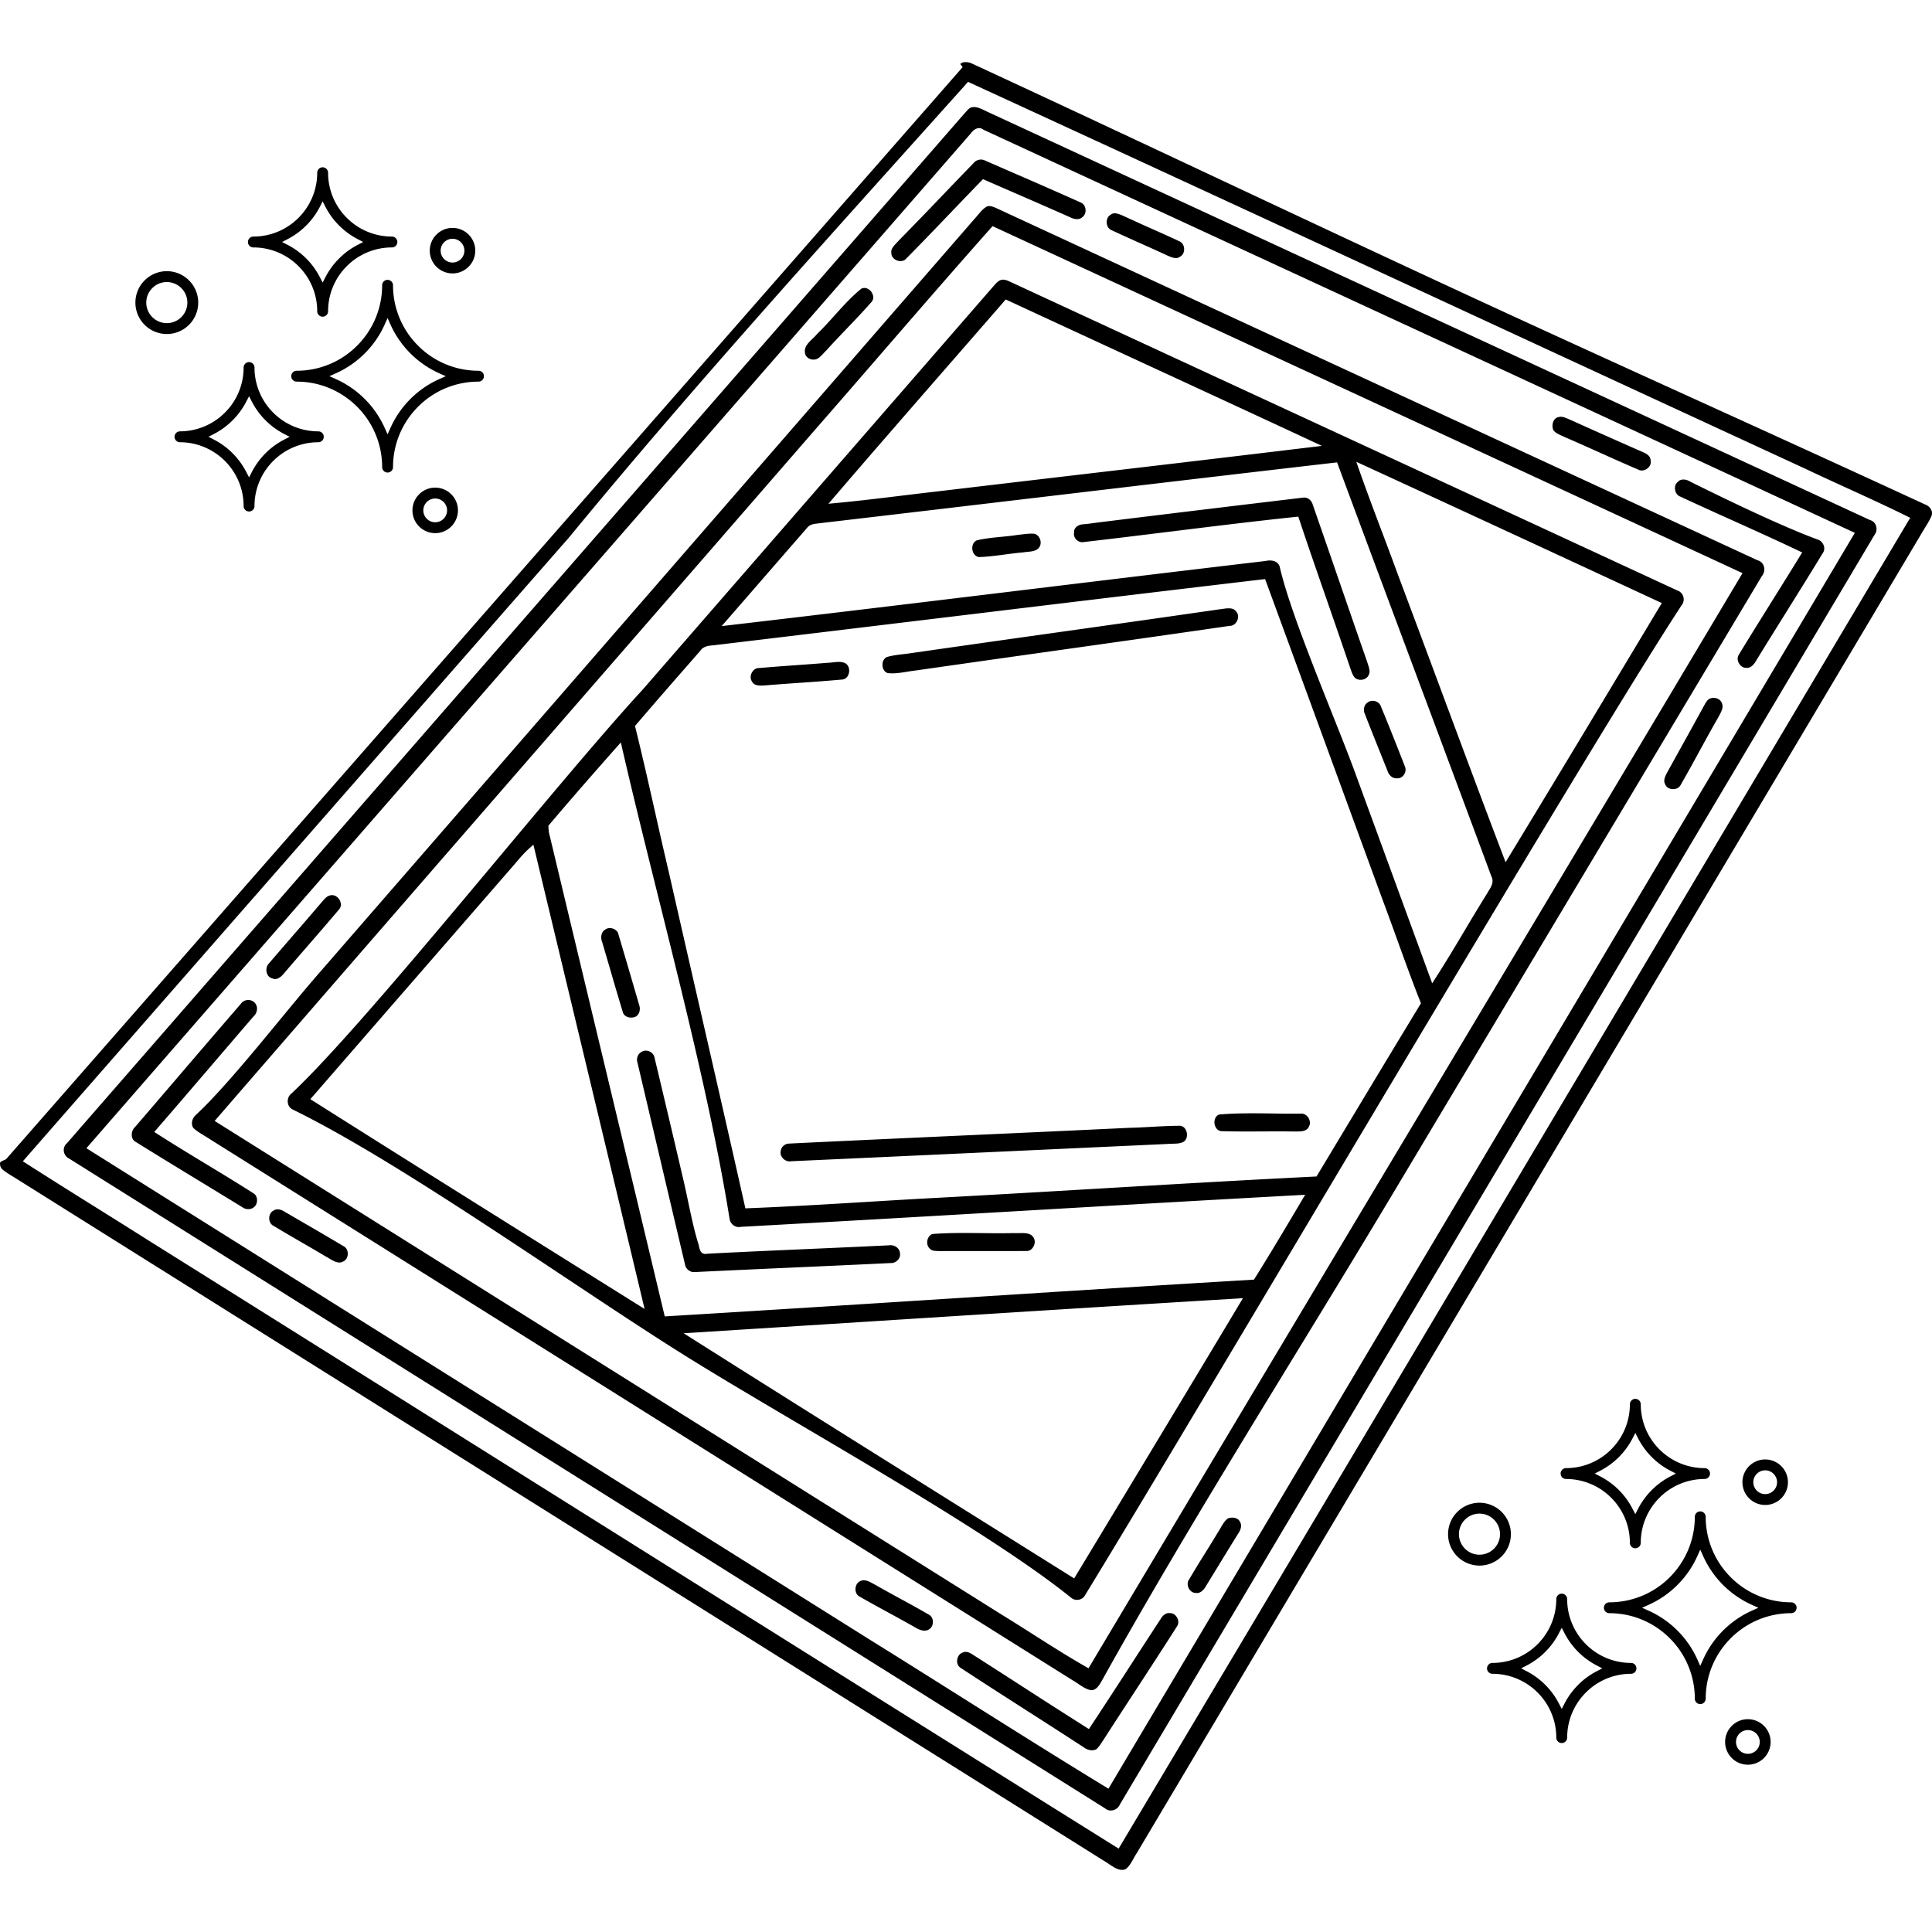 <svg xmlns="http://www.w3.org/2000/svg" xml:space="preserve" width="300" height="300" style="shape-rendering:geometricPrecision;text-rendering:geometricPrecision;image-rendering:optimizeQuality;fill-rule:evenodd;clip-rule:evenodd"><path d="M74.3 57.571a13.23 13.23 0 0 1-9.38-3.892 13.23 13.23 0 0 1-3.892-9.38.844.844 0 1 0-1.689 0 13.23 13.23 0 0 1-3.891 9.38 13.23 13.23 0 0 1-9.38 3.892.843.843 0 1 0 0 1.688c3.659 0 6.977 1.489 9.38 3.892a13.23 13.23 0 0 1 3.891 9.379.843.843 0 0 0 .844.845.844.844 0 0 0 .845-.845c0-3.658 1.489-6.977 3.892-9.379a13.23 13.23 0 0 1 9.38-3.892.843.843 0 0 0 .844-.844.837.837 0 0 0-.844-.844m-4.034-15.116c.975 0 1.859-.396 2.498-1.035a3.53 3.53 0 0 0 0-4.995 3.52 3.52 0 0 0-2.498-1.036c-.974 0-1.857.396-2.497 1.036a3.524 3.524 0 0 0 0 4.994 3.53 3.53 0 0 0 2.497 1.036m0-5.378c.508 0 .97.207 1.303.541a1.84 1.84 0 0 1 0 2.607 1.84 1.84 0 0 1-2.605-.001 1.84 1.84 0 0 1-.001-2.606 1.84 1.84 0 0 1 1.303-.541m-2.689 38.642a3.52 3.52 0 0 0-2.496 1.036 3.52 3.52 0 0 0-1.036 2.497 3.52 3.52 0 0 0 1.036 2.497 3.52 3.52 0 0 0 2.496 1.036 3.52 3.52 0 0 0 2.497-1.036 3.527 3.527 0 0 0 .001-4.995 3.53 3.53 0 0 0-2.498-1.035m0 5.377c-.507 0-.968-.207-1.302-.542a1.834 1.834 0 0 1-.001-2.603 1.837 1.837 0 0 1 2.607-.002 1.84 1.84 0 0 1 0 2.607 1.85 1.85 0 0 1-1.304.54M30.78 46.988a4.86 4.86 0 0 0-1.43-3.447 4.864 4.864 0 0 0-6.894 0 4.86 4.86 0 0 0-1.43 3.447c0 1.346.546 2.566 1.428 3.447a4.87 4.87 0 0 0 6.896 0 4.86 4.86 0 0 0 1.43-3.447m-4.877 3.189a3.18 3.18 0 0 1-2.254-.935 3.18 3.18 0 0 1 0-4.508 3.18 3.18 0 0 1 4.506 0 3.18 3.18 0 0 1 .002 4.508 3.2 3.2 0 0 1-2.254.935m13.443-11.755a9.88 9.88 0 0 1 7.004 2.907 9.87 9.87 0 0 1 2.907 7.003.846.846 0 0 0 1.441.599.85.85 0 0 0 .247-.599 9.88 9.88 0 0 1 2.906-7.002 9.87 9.87 0 0 1 7.005-2.908.844.844 0 1 0 0-1.689 9.88 9.88 0 0 1-7.005-2.906 9.88 9.88 0 0 1-2.906-7.004.85.85 0 0 0-.247-.598.844.844 0 0 0-1.441.598 9.88 9.88 0 0 1-2.906 7.002 9.88 9.88 0 0 1-7.005 2.908.84.84 0 0 0-.597.248.83.83 0 0 0-.247.596.84.84 0 0 0 .844.845m11.199-6.288a11.7 11.7 0 0 0 2.113 2.886 11.7 11.7 0 0 0 2.886 2.114l.857.443-.857.444a11.7 11.7 0 0 0-2.886 2.114 11.6 11.6 0 0 0-2.113 2.886l-.444.857-.443-.857a11.67 11.67 0 0 0-5-5l-.857-.444.857-.443a11.7 11.7 0 0 0 2.887-2.114 11.7 11.7 0 0 0 2.113-2.886l.443-.857zm-1.117 34.847a9.88 9.88 0 0 1-7.004-2.906 9.9 9.9 0 0 1-2.906-7.004.843.843 0 1 0-1.688 0 9.88 9.88 0 0 1-2.906 7.002 9.9 9.9 0 0 1-7.005 2.908.845.845 0 0 0 0 1.689 9.88 9.88 0 0 1 7.005 2.905 9.9 9.9 0 0 1 2.906 7.005.844.844 0 1 0 1.688 0 9.88 9.88 0 0 1 2.906-7.003 9.9 9.9 0 0 1 7.004-2.907.84.84 0 0 0 .846-.845.843.843 0 0 0-.846-.844M38.23 73.269a11.7 11.7 0 0 0-2.113-2.887 11.6 11.6 0 0 0-2.887-2.114l-.857-.443.857-.443a11.7 11.7 0 0 0 5-5.001l.444-.857.443.857a11.6 11.6 0 0 0 2.114 2.887 11.7 11.7 0 0 0 2.886 2.114l.858.443-.858.443a11.7 11.7 0 0 0-5 5.001l-.443.857zm21.498-6.84a15 15 0 0 0-3.087-4.472 15 15 0 0 0-4.472-3.087l-1.014-.455 1.014-.455a15 15 0 0 0 4.473-3.088 15 15 0 0 0 3.086-4.471l.455-1.015.456 1.015a15 15 0 0 0 3.087 4.472 15 15 0 0 0 4.472 3.087l1.015.455-1.015.455a15.04 15.04 0 0 0-7.559 7.559l-.456 1.015zM278.13 248.807a13.23 13.23 0 0 1-9.38-3.891 13.23 13.23 0 0 1-3.891-9.38.84.84 0 0 0-.248-.597.843.843 0 0 0-1.441.597c0 3.658-1.489 6.977-3.891 9.38a13.23 13.23 0 0 1-9.381 3.891.843.843 0 0 0-.844.844c0 .234.095.446.247.599a.85.85 0 0 0 .597.246c3.659 0 6.977 1.488 9.381 3.891a13.23 13.23 0 0 1 3.891 9.38.844.844 0 1 0 1.689 0c0-3.659 1.489-6.977 3.891-9.38a13.23 13.23 0 0 1 9.38-3.891.844.844 0 1 0 0-1.689m-4.033-15.116c.974 0 1.858-.396 2.498-1.035a3.527 3.527 0 0 0-.001-4.995 3.524 3.524 0 0 0-4.994 0 3.52 3.52 0 0 0-1.036 2.497 3.52 3.52 0 0 0 1.036 2.497 3.52 3.52 0 0 0 2.497 1.036m0-5.377c.508 0 .969.207 1.303.541a1.84 1.84 0 0 1 0 2.607 1.835 1.835 0 0 1-2.605-.001 1.84 1.84 0 0 1-.002-2.606 1.84 1.84 0 0 1 1.304-.541m-2.689 38.642c-.974 0-1.857.396-2.497 1.035a3.526 3.526 0 0 0 0 4.995 3.526 3.526 0 0 0 4.994 0 3.526 3.526 0 0 0 0-4.995 3.53 3.53 0 0 0-2.497-1.035m0 5.377c-.507 0-.969-.208-1.302-.542a1.84 1.84 0 0 1-.002-2.604 1.844 1.844 0 1 1 1.304 3.146m-36.797-34.108a4.87 4.87 0 0 0-1.431-3.448 4.86 4.86 0 0 0-3.447-1.43 4.86 4.86 0 0 0-3.447 1.43 4.86 4.86 0 0 0-1.43 3.448c0 1.345.547 2.566 1.428 3.447a4.87 4.87 0 0 0 6.896 0 4.86 4.86 0 0 0 1.431-3.447m-4.878 3.188a3.18 3.18 0 0 1-2.253-.935 3.18 3.18 0 0 1 0-4.507 3.18 3.18 0 0 1 4.505 0 3.18 3.18 0 0 1 .002 4.507 3.2 3.2 0 0 1-2.254.935m13.444-11.755a9.88 9.88 0 0 1 7.003 2.907 9.87 9.87 0 0 1 2.907 7.004.844.844 0 1 0 1.689 0 9.88 9.88 0 0 1 2.906-7.003 9.87 9.87 0 0 1 7.004-2.908.844.844 0 1 0 0-1.688 9.88 9.88 0 0 1-7.004-2.906 9.88 9.88 0 0 1-2.906-7.004.84.84 0 0 0-.844-.845.846.846 0 0 0-.845.845 9.88 9.88 0 0 1-2.906 7.002 9.88 9.88 0 0 1-7.004 2.908.846.846 0 0 0-.6 1.441.85.85 0 0 0 .6.247m11.198-6.288a11.7 11.7 0 0 0 5 5.001l.857.443-.857.443a11.7 11.7 0 0 0-2.887 2.115 11.6 11.6 0 0 0-2.113 2.886l-.443.856-.444-.856a11.7 11.7 0 0 0-5-5.001l-.856-.443.856-.443a11.7 11.7 0 0 0 5-5.001l.444-.857zm-1.116 34.848a9.88 9.88 0 0 1-7.004-2.906 9.9 9.9 0 0 1-2.906-7.005.843.843 0 0 0-.845-.844.843.843 0 0 0-.844.844 9.88 9.88 0 0 1-2.906 7.003 9.88 9.88 0 0 1-7.004 2.908.84.84 0 0 0-.844.844.84.84 0 0 0 .844.844 9.88 9.88 0 0 1 7.004 2.906 9.88 9.88 0 0 1 2.906 7.004c0 .233.095.445.247.598a.85.85 0 0 0 1.195 0 .85.85 0 0 0 .247-.598 9.88 9.88 0 0 1 2.906-7.002 9.88 9.88 0 0 1 7.004-2.908.85.85 0 0 0 .599-.246.85.85 0 0 0 0-1.195.85.85 0 0 0-.599-.247m-11.198 6.287a11.7 11.7 0 0 0-2.114-2.887 11.6 11.6 0 0 0-2.886-2.113l-.858-.443.858-.444a11.67 11.67 0 0 0 5-5l.443-.857.444.857a11.7 11.7 0 0 0 5 5l.857.444-.857.443a11.6 11.6 0 0 0-2.887 2.112 11.7 11.7 0 0 0-2.113 2.888l-.444.857zm21.498-6.839a15 15 0 0 0-3.087-4.472 15 15 0 0 0-4.472-3.087l-1.015-.455 1.015-.455a15 15 0 0 0 4.472-3.088 15 15 0 0 0 3.087-4.471l.455-1.015.455 1.015a15 15 0 0 0 3.087 4.471 15 15 0 0 0 4.472 3.088l1.016.455-1.016.455a15 15 0 0 0-4.473 3.086 15 15 0 0 0-3.086 4.473l-.455 1.015zM156.008 43.451a1.26 1.26 0 0 0-.624.035c-.37.132-.686.476-.987.804l-54.604 62.796c-13.73 14.91-42.762 51.741-54.6 62.772a1.4 1.4 0 0 0-.361.463 1.57 1.57 0 0 0-.145.854c.031.284.139.557.324.775.114.134.257.249.427.332 16.835 8.201 43.405 27.225 60.462 37.925 16.376 10.27 46.756 26.848 60.466 37.922q.117.092.24.153c.296.147.633.18.948.112.311-.067.601-.235.803-.49q.086-.109.147-.231c18.165-29.652 77.255-130.227 92.613-153.688a1.45 1.45 0 0 0 .272-1.315 1.44 1.44 0 0 0-.473-.729 1.4 1.4 0 0 0-.423-.237l-.045-.018c-19.1-8.848-38.207-17.685-57.313-26.521a97522 97522 0 0 1-46.416-21.474l-.004-.001a2.8 2.8 0 0 0-.707-.239m24.928 207.185a1.9 1.9 0 0 0-.653.665l-.008.014c-1.637 2.502-3.027 4.648-4.417 6.793a1291 1291 0 0 1-6.503 9.97l-.27.409-.414-.262a1258 1258 0 0 1-9.984-6.391 1713 1713 0 0 0-7.78-4.995c-.245-.154-.52-.282-.789-.324a.96.96 0 0 0-.564.068l-.069.027c-.29.087-.515.291-.661.546a1.5 1.5 0 0 0-.192.585c-.024.207-.009.417.048.608.079.263.243.497.498.643l.025.017c3.387 2.226 6.902 4.478 10.416 6.729 2.849 1.825 5.701 3.653 8.623 5.558l.03.02c.321.243.721.418 1.12.458.312.033.626-.019.895-.188.346-.335.626-.761.904-1.184l.151-.229c1.56-2.425 3.206-4.949 4.853-7.475 2.177-3.337 4.355-6.677 6.573-10.165l.01-.014a1.1 1.1 0 0 0 .19-.645 1.45 1.45 0 0 0-.178-.668 1.46 1.46 0 0 0-.459-.521 1.14 1.14 0 0 0-.645-.201l-.061-.002a1.1 1.1 0 0 0-.689.154m-45.254-4.668c-.647-.36-1.343-.747-1.979-.509l-.022.008a1.17 1.17 0 0 0-.689.627 1.58 1.58 0 0 0-.082 1.146c.094.289.285.542.579.683l.033.017c1.492.859 3.033 1.7 4.574 2.54 1.389.758 2.779 1.518 4.14 2.293l.018.01c.355.22.787.393 1.205.42.303.02.6-.042.843-.227l.025-.018c.153-.102.273-.239.359-.396.123-.226.181-.493.172-.758a1.4 1.4 0 0 0-.221-.722 1.04 1.04 0 0 0-.367-.341l-.015-.007a164 164 0 0 0-4.382-2.446c-1.259-.686-2.519-1.372-3.792-2.103zm56.108-10.257a1.96 1.96 0 0 0-1.119.068c-.498.36-.832.939-1.163 1.513-.152.263-.303.525-.463.763-.685 1.15-1.333 2.19-1.98 3.228a154 154 0 0 0-2.407 3.951l-.027.041c-.14.194-.207.42-.211.649s.052.466.157.678c.103.21.255.396.44.531.18.129.392.21.623.215l.066.006c.282.044.541-.032.768-.176.323-.206.592-.545.787-.891l1.902-3.108a704 704 0 0 1 3.116-5.067l.017-.025c.217-.305.375-.672.407-1.033a1.2 1.2 0 0 0-.193-.805l-.025-.039c-.149-.266-.406-.426-.695-.499m-39.362-44.234c-2.553-.029-5.108-.058-7.657.14a1.1 1.1 0 0 0-.443.312 1.44 1.44 0 0 0-.323.669c-.051.253-.041.518.035.759.064.2.177.385.343.531l.038.037c.292.319.839.329 1.35.338l.347.009c2.033-.013 4.067-.01 6.1-.006 2.35.003 4.702.007 7.052-.014l.049.002c.294.027.559-.064.772-.225a1.57 1.57 0 0 0 .576-1.072 1.22 1.22 0 0 0-.228-.856l-.014-.019c-.448-.648-1.361-.625-2.215-.605-.304.008-.603.015-.879-.002-1.631.039-3.268.021-4.903.002m-109.223-3.684a1.12 1.12 0 0 0-.754.199l-.049.031c-.2.113-.351.286-.45.488-.104.21-.153.451-.147.691s.066.478.18.68c.107.19.266.352.474.454l.038.022c1.441.875 2.966 1.759 4.491 2.643 1.173.679 2.346 1.358 3.55 2.078.192.099.389.217.589.336.691.413 1.448.864 2.099.496l.053-.025c.269-.114.465-.323.583-.572a1.52 1.52 0 0 0 .026-1.22 1.14 1.14 0 0 0-.563-.6l-.043-.023a540 540 0 0 0-6.39-3.747l-2.685-1.562c-.299-.2-.655-.346-1.002-.369m135.619-12.818c-1.146.061-2.291.124-3.466.151-8.26.396-16.573.774-24.884 1.15-9.296.422-18.593.843-27.925 1.297h-.017a1.36 1.36 0 0 0-.87.342 1.23 1.23 0 0 0-.422.784l-.01.057q-.048.22-.012.428c.045.266.184.513.379.711.199.201.454.349.726.411q.24.055.484.016l.061-.006c12.312-.557 24.625-1.126 36.936-1.694l21.547-.992c.246-.022.49-.027.736-.033.649-.014 1.313-.028 1.795-.373.26-.211.398-.531.427-.871a1.7 1.7 0 0 0-.061-.612 1.5 1.5 0 0 0-.265-.524 1.05 1.05 0 0 0-.742-.408c-1.455.006-2.937.086-4.417.166m18.777-2.073c-2.767-.038-5.536-.075-8.292.157a1.1 1.1 0 0 0-.613.604 1.56 1.56 0 0 0-.11.757c.023.257.109.51.249.721.169.257.426.447.763.5 2.149.07 4.294.059 6.44.047 1.558-.008 3.118-.016 4.675.006h.45c.772.007 1.646.016 2.001-.613l.022-.036c.177-.257.237-.551.208-.835a1.52 1.52 0 0 0-.638-1.075 1.2 1.2 0 0 0-.82-.212l-.045.001a166 166 0 0 1-4.29-.022m-97.539-9.741a1.1 1.1 0 0 0-.363.133l-.043.022c-.285.13-.501.375-.623.664-.13.304-.157.653-.059.967l2.143 9.109c1.716 7.303 3.434 14.613 5.243 22.252l.006.039c.052.333.24.636.501.853.259.213.584.341.917.33 5.073-.245 10.186-.475 15.298-.705 5.056-.226 10.113-.453 15.207-.7h.039q.142.004.28-.02c.307-.058.594-.223.806-.451.205-.221.338-.5.348-.794a1 1 0 0 0-.018-.24l-.017-.158c-.048-.328-.247-.61-.518-.807a1.56 1.56 0 0 0-.992-.3l-.16.016c-4.082.199-8.193.381-12.303.562-5.295.232-10.59.466-15.917.743-.849.185-1.114-.365-1.262-.968l-.054-.248a2 2 0 0 0-.064-.266c-.908-2.846-1.616-6.883-2.323-9.902a3310 3310 0 0 0-4.498-19.057l-.006-.027a1.2 1.2 0 0 0-.138-.373 1.4 1.4 0 0 0-.618-.555 1.36 1.36 0 0 0-.812-.119m-62.36-7.608q-.135.101-.237.238l-.023.029a2995 2995 0 0 0-10.061 11.71 4539 4539 0 0 1-6.378 7.438l-.043.043a1.5 1.5 0 0 0-.304.398 1.7 1.7 0 0 0-.192.903c.019.288.12.564.309.77q.122.135.296.229l.031.018c3.332 2.075 6.656 4.1 9.978 6.123 2.31 1.407 4.616 2.812 6.578 4.018l.019.014c.255.175.571.27.882.27.291.001.579-.08.808-.252l.019-.014c.133-.09.242-.21.325-.346.138-.228.207-.506.204-.783a1.4 1.4 0 0 0-.221-.75 1 1 0 0 0-.313-.301l-.01-.008c-2.408-1.537-4.852-3.02-7.296-4.502-2.574-1.561-5.15-3.123-7.633-4.717l-.486-.311.378-.437c2.942-3.4 5.961-6.924 8.979-10.447q3.019-3.528 6.046-7.048l.042-.041c.283-.263.46-.633.499-1.015a1.34 1.34 0 0 0-.271-.988l-.01-.011a1.2 1.2 0 0 0-.239-.237 1.4 1.4 0 0 0-.841-.265 1.4 1.4 0 0 0-.835.272m56.745-11.416a1.1 1.1 0 0 0-.466.202l-.032.024a1.24 1.24 0 0 0-.538.76c-.095.373-.053.793.094 1.169l.014.042c.38 1.281.802 2.728 1.222 4.168a518 518 0 0 0 1.961 6.63l.008.021q.036.142.099.253c.14.249.382.424.661.519.299.103.64.115.952.036q.188-.049.348-.136c.258-.17.429-.428.514-.716.1-.34.086-.722-.034-1.065l-.945-3.231a1201 1201 0 0 0-2.251-7.65l-.012-.049a1.1 1.1 0 0 0-.2-.451 1.4 1.4 0 0 0-.621-.451 1.45 1.45 0 0 0-.774-.075m-42.314-4.992a1.16 1.16 0 0 0-.914-.095l-.045.012c-.375.08-.691.435-.993.774l-.218.24c-1.541 1.815-3.171 3.697-4.8 5.579-1.115 1.288-2.227 2.572-3.438 3.986l-.012.014a1.3 1.3 0 0 0-.294.549c-.07.262-.072.546-.007.808a1.3 1.3 0 0 0 .365.647c.118.108.264.192.436.238l.046.012.042.021a.97.97 0 0 0 .817.013c.402-.163.771-.524 1.054-.882l.012-.016c1.145-1.341 2.367-2.749 3.586-4.154 1.601-1.846 3.204-3.693 4.826-5.616l.02-.022c.234-.246.328-.544.316-.838a1.59 1.59 0 0 0-.799-1.27m160.596-30.259a1.1 1.1 0 0 0-.339.182l-.043.034a1.2 1.2 0 0 0-.511.725 1.52 1.52 0 0 0 .08.995l.01.023c.895 2.296 1.794 4.534 2.691 6.77l.835 2.084c.11.353.325.678.609.895.239.183.531.288.849.264h.057c.17.007.333-.026.481-.09.229-.098.425-.27.566-.481.143-.214.232-.467.242-.722a1.2 1.2 0 0 0-.093-.518l-.006-.018a632 632 0 0 0-1.839-4.679 338 338 0 0 0-1.892-4.656l-.012-.035a1.1 1.1 0 0 0-.185-.334 1.35 1.35 0 0 0-.681-.443 1.4 1.4 0 0 0-.819.004m52.979-.47-.099.029c-.415.101-.691.581-.938 1.01l-.075.132c-1.159 2.13-2.335 4.248-3.509 6.365-.679 1.226-1.341 2.418-2.265 4.098-.154.29-.302.61-.365.917-.053.262-.044.525.086.761l.027.061c.105.27.308.47.552.593a1.56 1.56 0 0 0 1.226.055c.264-.103.494-.289.629-.558l.012-.024a279 279 0 0 0 2.865-5.151c.96-1.755 1.92-3.51 2.935-5.275l.144-.269c.332-.606.692-1.267.482-1.863l-.026-.088a1.23 1.23 0 0 0-.656-.7 1.5 1.5 0 0 0-1.025-.093m-136.386-5.564c-.275.03-.551.061-.845.071-1.556.129-3.183.246-4.806.363a376 376 0 0 0-5.746.443h-.057a1.12 1.12 0 0 0-.691.218 1.5 1.5 0 0 0-.438.513 1.5 1.5 0 0 0-.177.657c-.006.25.059.503.214.719l.033.055c.357.661 1.341.587 2.116.528l.072-.005c1.667-.138 3.393-.26 5.119-.381a330 330 0 0 0 6.709-.518 1.1 1.1 0 0 0 .745-.451c.151-.205.245-.462.277-.728.031-.268 0-.542-.098-.78a1.12 1.12 0 0 0-.632-.631l-.004-.001c-.528-.211-1.165-.141-1.791-.072m60.478-8.295-.497.067a7042 7042 0 0 1-25.176 3.579 8250 8250 0 0 0-22.377 3.176c-.494.081-.963.136-1.43.191-.894.104-1.789.21-2.622.457a1.2 1.2 0 0 0-.604.745c-.054.183-.074.38-.062.573.013.192.059.381.138.551.131.284.357.516.671.62.987.121 2.012-.046 3.031-.212a27 27 0 0 1 1.423-.205 7357 7357 0 0 1 21.92-3.109c8.864-1.249 17.728-2.498 26.677-3.799l.069-.004c.326-.002.613-.141.832-.355a1.5 1.5 0 0 0 .337-.502 1.5 1.5 0 0 0 .121-.591 1.17 1.17 0 0 0-.331-.822l-.031-.037c-.449-.561-1.315-.435-2.089-.323m-31.235-11.559-.605.07c-.846.13-1.679.212-2.51.293-1.266.126-2.534.25-3.766.539a1.15 1.15 0 0 0-.581.58 1.54 1.54 0 0 0-.12.801c.03.278.128.546.289.762.165.221.399.39.696.457 1.345-.037 2.696-.216 4.047-.394.95-.126 1.902-.252 2.811-.328.218-.035.45-.058.684-.081.67-.065 1.369-.134 1.763-.592l.012-.014c.128-.139.214-.301.261-.471a1.45 1.45 0 0 0-.015-.786 1.5 1.5 0 0 0-.416-.683 1.2 1.2 0 0 0-.45-.266c-.68-.061-1.393.026-2.1.113m12.193-1.901c-.853.104-1.808.266-2.653.32a1.66 1.66 0 0 0-.956.396c-.231.203-.382.479-.37.796l.006.104-.009.053a1 1 0 0 0-.011.259c.022.276.152.537.346.743.196.209.457.358.734.406q.133.024.271.014c4.498-.516 9.072-1.081 13.644-1.644 6.445-.795 12.891-1.59 19.443-2.283l.398-.042.127.383c1.385 4.17 2.821 8.301 4.255 12.431 1.187 3.419 2.376 6.841 3.485 10.128l.179.519c.179.535.36 1.077.679 1.497.124.132.275.23.439.293.246.095.525.116.792.068.26-.045.507-.159.697-.334.122-.113.221-.252.284-.414l.021-.047c.231-.45.038-1.034-.143-1.58l-.119-.377c-1.549-4.438-2.875-8.284-4.207-12.147a3816 3816 0 0 0-4.247-12.274l-.012-.035a1.5 1.5 0 0 0-.587-.837 1.24 1.24 0 0 0-.902-.221l-.015.002a7753 7753 0 0 0-31.569 3.823m90.514-6.631c-.26.023-.505.12-.689.314l-.055.049a1.1 1.1 0 0 0-.354.484 1.45 1.45 0 0 0-.071.733c.039.25.137.49.288.683.128.164.295.296.497.374l.032.012a726 726 0 0 0 7.953 3.625c3.51 1.583 7.021 3.166 10.465 4.806l.503.24-.291.474c-1.447 2.361-2.891 4.672-4.334 6.982-1.762 2.821-3.524 5.642-5.171 8.353l-.018.03a1.1 1.1 0 0 0-.203.663c.002.227.065.458.176.668.11.208.267.392.455.524.196.139.428.222.675.22l.055.002c.278.03.528-.056.744-.205.314-.216.573-.564.767-.915l.012-.02c1.556-2.535 3.102-5.013 4.647-7.49 1.92-3.079 3.841-6.159 5.709-9.225l.01-.016q.08-.121.127-.253a1.32 1.32 0 0 0-.02-.895 1.52 1.52 0 0 0-.582-.737 1.3 1.3 0 0 0-.289-.147c-5.52-2.007-14.645-6.411-20.059-9.119a1.8 1.8 0 0 0-.979-.214m-17.704-9.394c-.511-.222-1.048-.456-1.522-.313l-.049.012q-.12.023-.219.067c-.273.117-.467.351-.582.631a1.77 1.77 0 0 0-.004 1.297c.297.442.858.69 1.405.932.169.075.338.15.482.22 1.76.756 3.604 1.585 5.448 2.414 1.935.869 3.87 1.74 5.852 2.585l.035.018c.241.126.512.15.772.097.211-.042.417-.137.595-.269.177-.131.326-.297.423-.484.114-.217.161-.467.109-.727l-.01-.047v-.048a.97.97 0 0 0-.248-.633c-.215-.253-.538-.445-.862-.579l-1.215-.536a1186 1186 0 0 1-10.075-4.493zm-108.935-20.28a1.1 1.1 0 0 0-.89.037c-1.501 1.217-2.825 2.684-4.149 4.152-.866.961-1.735 1.923-2.672 2.837-.229.276-.49.528-.753.781-.642.618-1.306 1.259-1.178 2.097l.007.111c.02.282.183.536.412.72.241.195.549.312.847.31l.122-.003c.581.021 1.046-.481 1.488-.958.15-.162.299-.323.44-.457 1.034-1.149 2.12-2.285 3.204-3.419 1.318-1.378 2.635-2.755 3.87-4.169.21-.289.255-.624.186-.936a1.6 1.6 0 0 0-.339-.669 1.5 1.5 0 0 0-.595-.434m39.781-11.277c-.627-.274-1.371-.599-1.869-.223l-.067.041a1.16 1.16 0 0 0-.53.614 1.55 1.55 0 0 0 .075 1.261c.127.24.328.437.597.542l.032.013c1.506.707 3.04 1.394 4.573 2.081 1.341.6 2.682 1.202 3.932 1.78l.023.012c.654.295 1.462.661 2 .256l.067-.042a1.15 1.15 0 0 0 .527-.604c.078-.198.11-.417.098-.632a1.5 1.5 0 0 0-.17-.618 1.17 1.17 0 0 0-.602-.543l-.027-.014c-1.398-.657-2.823-1.291-4.245-1.926a229 229 0 0 1-4.25-1.927zm-22.396-8.705a1.47 1.47 0 0 0-.838.508l-.031.035a1019 1019 0 0 0-4.75 4.932 676 676 0 0 1-6.831 7.058 12 12 0 0 1-.339.368c-.438.46-.906.956-.827 1.517l.004.071c-.002.359.173.665.433.882a1.57 1.57 0 0 0 .985.361c.338.002.67-.12.902-.398l.03-.031c2.33-2.351 4.644-4.767 6.957-7.183 1.554-1.622 3.108-3.245 4.681-4.861l.241-.249 4.101 1.786c3.134 1.361 6.267 2.722 9.414 4.126l.021.009c.347.175.751.296 1.129.284.273-.009.535-.093.745-.287l.039-.031c.177-.133.305-.311.384-.509.09-.225.119-.476.088-.719a1.4 1.4 0 0 0-.261-.664 1.16 1.16 0 0 0-.488-.375l-.017-.008a948 948 0 0 0-10.528-4.629l-4.288-1.869a1.42 1.42 0 0 0-.956-.124m-1.804-15.149a2.1 2.1 0 0 0-.719.035 1.8 1.8 0 0 0-.348.2c-.117.087.395.448.297.567L1.005 179.929c-.234.254-.989.345-1.003.695-.014.335.083.666.311.903l.042.04c.507.434 1.09.788 1.672 1.141.277.168.555.337.808.502l168.629 105.767c.273.157.522.325.774.495.8.539 1.648 1.111 2.511.792.547-.378.902-1.014 1.253-1.643.164-.295.329-.59.513-.866L298.317 82.934c.176-.307.369-.619.561-.931.391-.633.784-1.27 1.068-1.949a1.22 1.22 0 0 0-.107-.963 1.66 1.66 0 0 0-.884-.745l-.041-.016c-23.048-10.666-46.872-21.328-69.922-31.988-26.26-12.145-51.749-24.291-78.005-36.445l-.014-.006a2.3 2.3 0 0 0-.759-.23M88.406 83.404c19.499-23.733 40.713-47.038 61.667-70.413l.246-.281.338.156c26.346 12.113 52.244 24.102 78.14 36.09a47109 47109 0 0 0 51.565 23.847l.004.002c2.16 1.024 4.267 1.988 6.373 2.952 3.149 1.441 6.299 2.883 9.39 4.406l.486.239c-40.953 68.893-81.89 137.801-122.915 206.65l-.433-.271c-28.9-18.066-58.217-36.464-87.53-54.859-21.28-13.353-42.552-26.703-62.383-39.123a1875 1875 0 0 0-8.279-5.199 1298 1298 0 0 1-11.041-6.959l-.49-.314.382-.437c28.143-32.176 56.312-64.332 84.48-96.486m64.567-66.217c-.739-.359-1.52-.741-2.233-.475-.252.104-.475.348-.691.585l-.162.176a551984 551984 0 0 1-73.151 83.928c-19.39 22.244-39.11 44.868-66.343 76.121l-.047.045a1.3 1.3 0 0 0-.315.417c-.12.254-.154.538-.111.812.043.278.164.546.354.76.12.138.272.254.449.338l79.458 49.84q40.683 25.514 81.361 51.036l.057.041q.16.137.338.213c.29.128.611.143.911.065a1.6 1.6 0 0 0 .808-.506c.094-.113.176-.24.237-.381l.028-.053c19.523-32.854 39.053-65.705 58.581-98.555q29.295-49.274 58.582-98.555l.027-.041c.101-.137.174-.287.219-.44.085-.29.075-.602-.018-.886a1.36 1.36 0 0 0-.925-.917l-.069-.026c-25.355-11.738-50.716-23.466-76.076-35.194l-60.713-28.084a19 19 0 0 1-.556-.264m-63.191 73.48c19.011-21.808 38.108-43.715 60.947-69.932.191-.251.433-.521.733-.682.386-.209.816-.241 1.265.098l34.839 16.109c33.32 15.404 66.642 30.81 99.948 46.246l.504.234-.283.476a212321 212321 0 0 1-61.112 102.83c-18.085 30.419-36.171 60.838-54.244 91.265l-.259.436-.432-.264c-7.446-4.541-14.859-9.209-22.272-13.877-4.756-2.995-9.513-5.992-14.414-9.037a173733 173733 0 0 0-60.386-37.882q-30.356-19.034-60.704-38.08l-.495-.312.384-.441c23.57-27.067 49.791-57.145 75.981-87.187m64.991-58.319c-.547-.237-1.182-.512-1.628-.222l-.014.008c-.487.296-.884.772-1.279 1.244-.165.198-.33.396-.541.622A943706 943706 0 0 1 49.178 151.528c-5.304 6.104-13.312 16.542-18.823 21.654a1.74 1.74 0 0 0-.535 1.037c-.043.33.019.667.213.946.523.473 1.147.853 1.77 1.231.304.185.609.371.9.565a674271 674271 0 0 1 109.831 68.885l24.06 15.091c.302.173.585.364.869.554.621.418 1.246.839 1.932.958.844.07 1.364-.866 1.778-1.613 14.032-25.194 30.353-50.798 45.227-75.688 19.052-31.879 38.105-63.761 57.15-95.644l.043-.06a1.6 1.6 0 0 0 .305-.585 1.66 1.66 0 0 0-.001-.886 1.4 1.4 0 0 0-.451-.705 1.4 1.4 0 0 0-.506-.261l-.076-.027q-28.207-13.056-56.419-26.1-30.801-14.241-61.596-28.497zm-64.267 75.869a70173 70173 0 0 0 35.748-41.134c3.519-4.024 7.059-8.11 10.597-12.195 5.638-6.511 11.279-13.022 17.025-19.495l.247-.278 35.323 16.336c26.879 12.43 53.759 24.86 80.625 37.313l.503.234-.283.476c-18.308 30.738-36.225 60.706-54.141 90.673a73160 73160 0 0 0-46.876 78.48l-.252.422-.426-.244c-2.764-1.58-5.447-3.286-8.129-4.991-1.585-1.007-3.171-2.016-4.713-2.962l-2.986-1.873c-39.651-24.866-79.304-49.733-118.943-74.61l-.493-.31.381-.441c18.903-21.824 37.848-43.613 56.793-65.401m57.318-52.129c2.661-3.052 5.322-6.106 8.099-9.301l.247-.284.341.157c6.345 2.942 12.696 5.876 19.045 8.81 9.496 4.386 18.99 8.773 28.115 13.022l1.593.742-1.746.211a10917 10917 0 0 1-34.823 4.131c-7.7.905-15.401 1.811-23.322 2.754-1.794.202-3.659.429-5.525.656-3.297.4-6.594.801-9.972 1.12l-1.233.116.805-.939c6.033-7.035 12.205-14.116 18.376-21.195M126.9 81.295l.356-.047c11.442-1.336 23.084-2.714 34.724-4.092 15.043-1.78 30.084-3.561 45.251-5.313l.39-.045.137.368c4.269 11.503 8.13 21.836 11.99 32.168 3.951 10.575 7.903 21.151 11.83 31.733.44.868.006 1.571-.399 2.228-.071.115-.142.23-.21.355l-.015.028a320 320 0 0 0-3.499 5.772c-1.481 2.484-2.964 4.969-4.521 7.388l-.545.848-11.986-32.75c-3.087-8.422-9.886-24.019-11.68-31.893-.105-.437-.397-.717-.76-.866-.408-.168-.909-.186-1.368-.086l-.107.021c-12.499 1.474-25.105 3.001-37.709 4.526-15.117 1.83-30.235 3.66-45.434 5.432l-1.286.15 5.861-6.739c2.426-2.794 4.854-5.589 7.361-8.462.431-.586 1.037-.657 1.619-.724m87.738 1.416c-1.235-3.277-2.47-6.556-3.643-9.892l-.391-1.113 1.073.493q11.474 5.281 22.94 10.585 11.465 5.304 22.922 10.625l.505.235-.285.476c-4.065 6.773-8.053 13.416-11.693 19.46a6095 6095 0 0 1-11.747 19.426l-.532.876-.364-.956c-3.241-8.519-6.516-17.318-9.79-26.114a5365 5365 0 0 0-6.473-17.336l-.002-.006a681 681 0 0 0-2.52-6.759m-103.916 17.495c.178-.017.355-.033.478-.052l.02-.005c11.633-1.389 23.264-2.794 34.895-4.199 16.643-2.01 33.288-4.021 49.936-5.986l.393-.047.137.372c4.67 12.73 9.333 25.467 13.994 38.201l4.114 11.237c.794 2.109 1.567 4.248 2.34 6.386 1.136 3.142 2.273 6.285 3.524 9.451l.09.229-.129.214c-3.998 6.58-8.08 13.368-12.161 20.152l-3.925 6.524-.267.014c-11.222.557-22.477 1.218-33.73 1.878-8.207.482-16.415.964-24.658 1.408-3.662.193-7.374.418-11.084.642-6.161.373-12.323.746-18.529.99l-.417.017-.091-.407c-2.269-10.106-4.622-20.386-6.974-30.664-1.557-6.802-3.117-13.618-4.748-20.805a916 916 0 0 1-2.164-9.447c-1.002-4.442-2.004-8.885-3.102-13.331l-.062-.249.168-.196a983 983 0 0 1 7.723-8.907l2.226-2.548c.507-.738 1.269-.807 2.003-.872m-25.513 28.905-.061-.882.132-.156a527 527 0 0 1 5.204-6.06 981 981 0 0 1 5.273-5.999l.646-.73c5.33 23.358 13.212 50.99 16.898 74.055.078.368.286.687.57.904.28.213.634.327 1.006.29.076-.012.159-.031.235-.035 14.407-.784 28.859-1.623 43.308-2.461 14.421-.837 28.843-1.675 43.311-2.462l.933-.051-.476.806a982 982 0 0 1-3.629 6.094 410 410 0 0 1-3.707 6.057l-.138.219-.258.016c-15.699.932-31.438 1.937-47.175 2.94-14.529.926-29.059 1.853-43.639 2.729l-.42.025-.098-.409c-3.651-15.308-6.702-28.036-9.763-40.809a45336 45336 0 0 1-8.139-33.998zm-17.027 18.568 11.568-13.305.435-.507c.635-.746 1.273-1.494 2.019-2.152l.623-.55 8.6 35.853c3.059 12.77 5.898 24.638 8.381 35.049l.284 1.189-9.356-5.854c-13.982-8.749-27.964-17.498-42.053-26.412l-.493-.311.381-.439q9.803-11.284 19.611-22.561m84.563 88.621c-15.059-9.425-30.122-18.852-45.285-28.446l-1.306-.827 1.541-.096c9.243-.58 18.486-1.168 27.728-1.754 18.858-1.199 37.716-2.397 56.633-3.536l.946-.058-.487.814c-7.842 13.097-15.525 25.821-23.208 38.544l-2.51 4.155z" style="fill:#000;fill-rule:nonzero"/></svg>